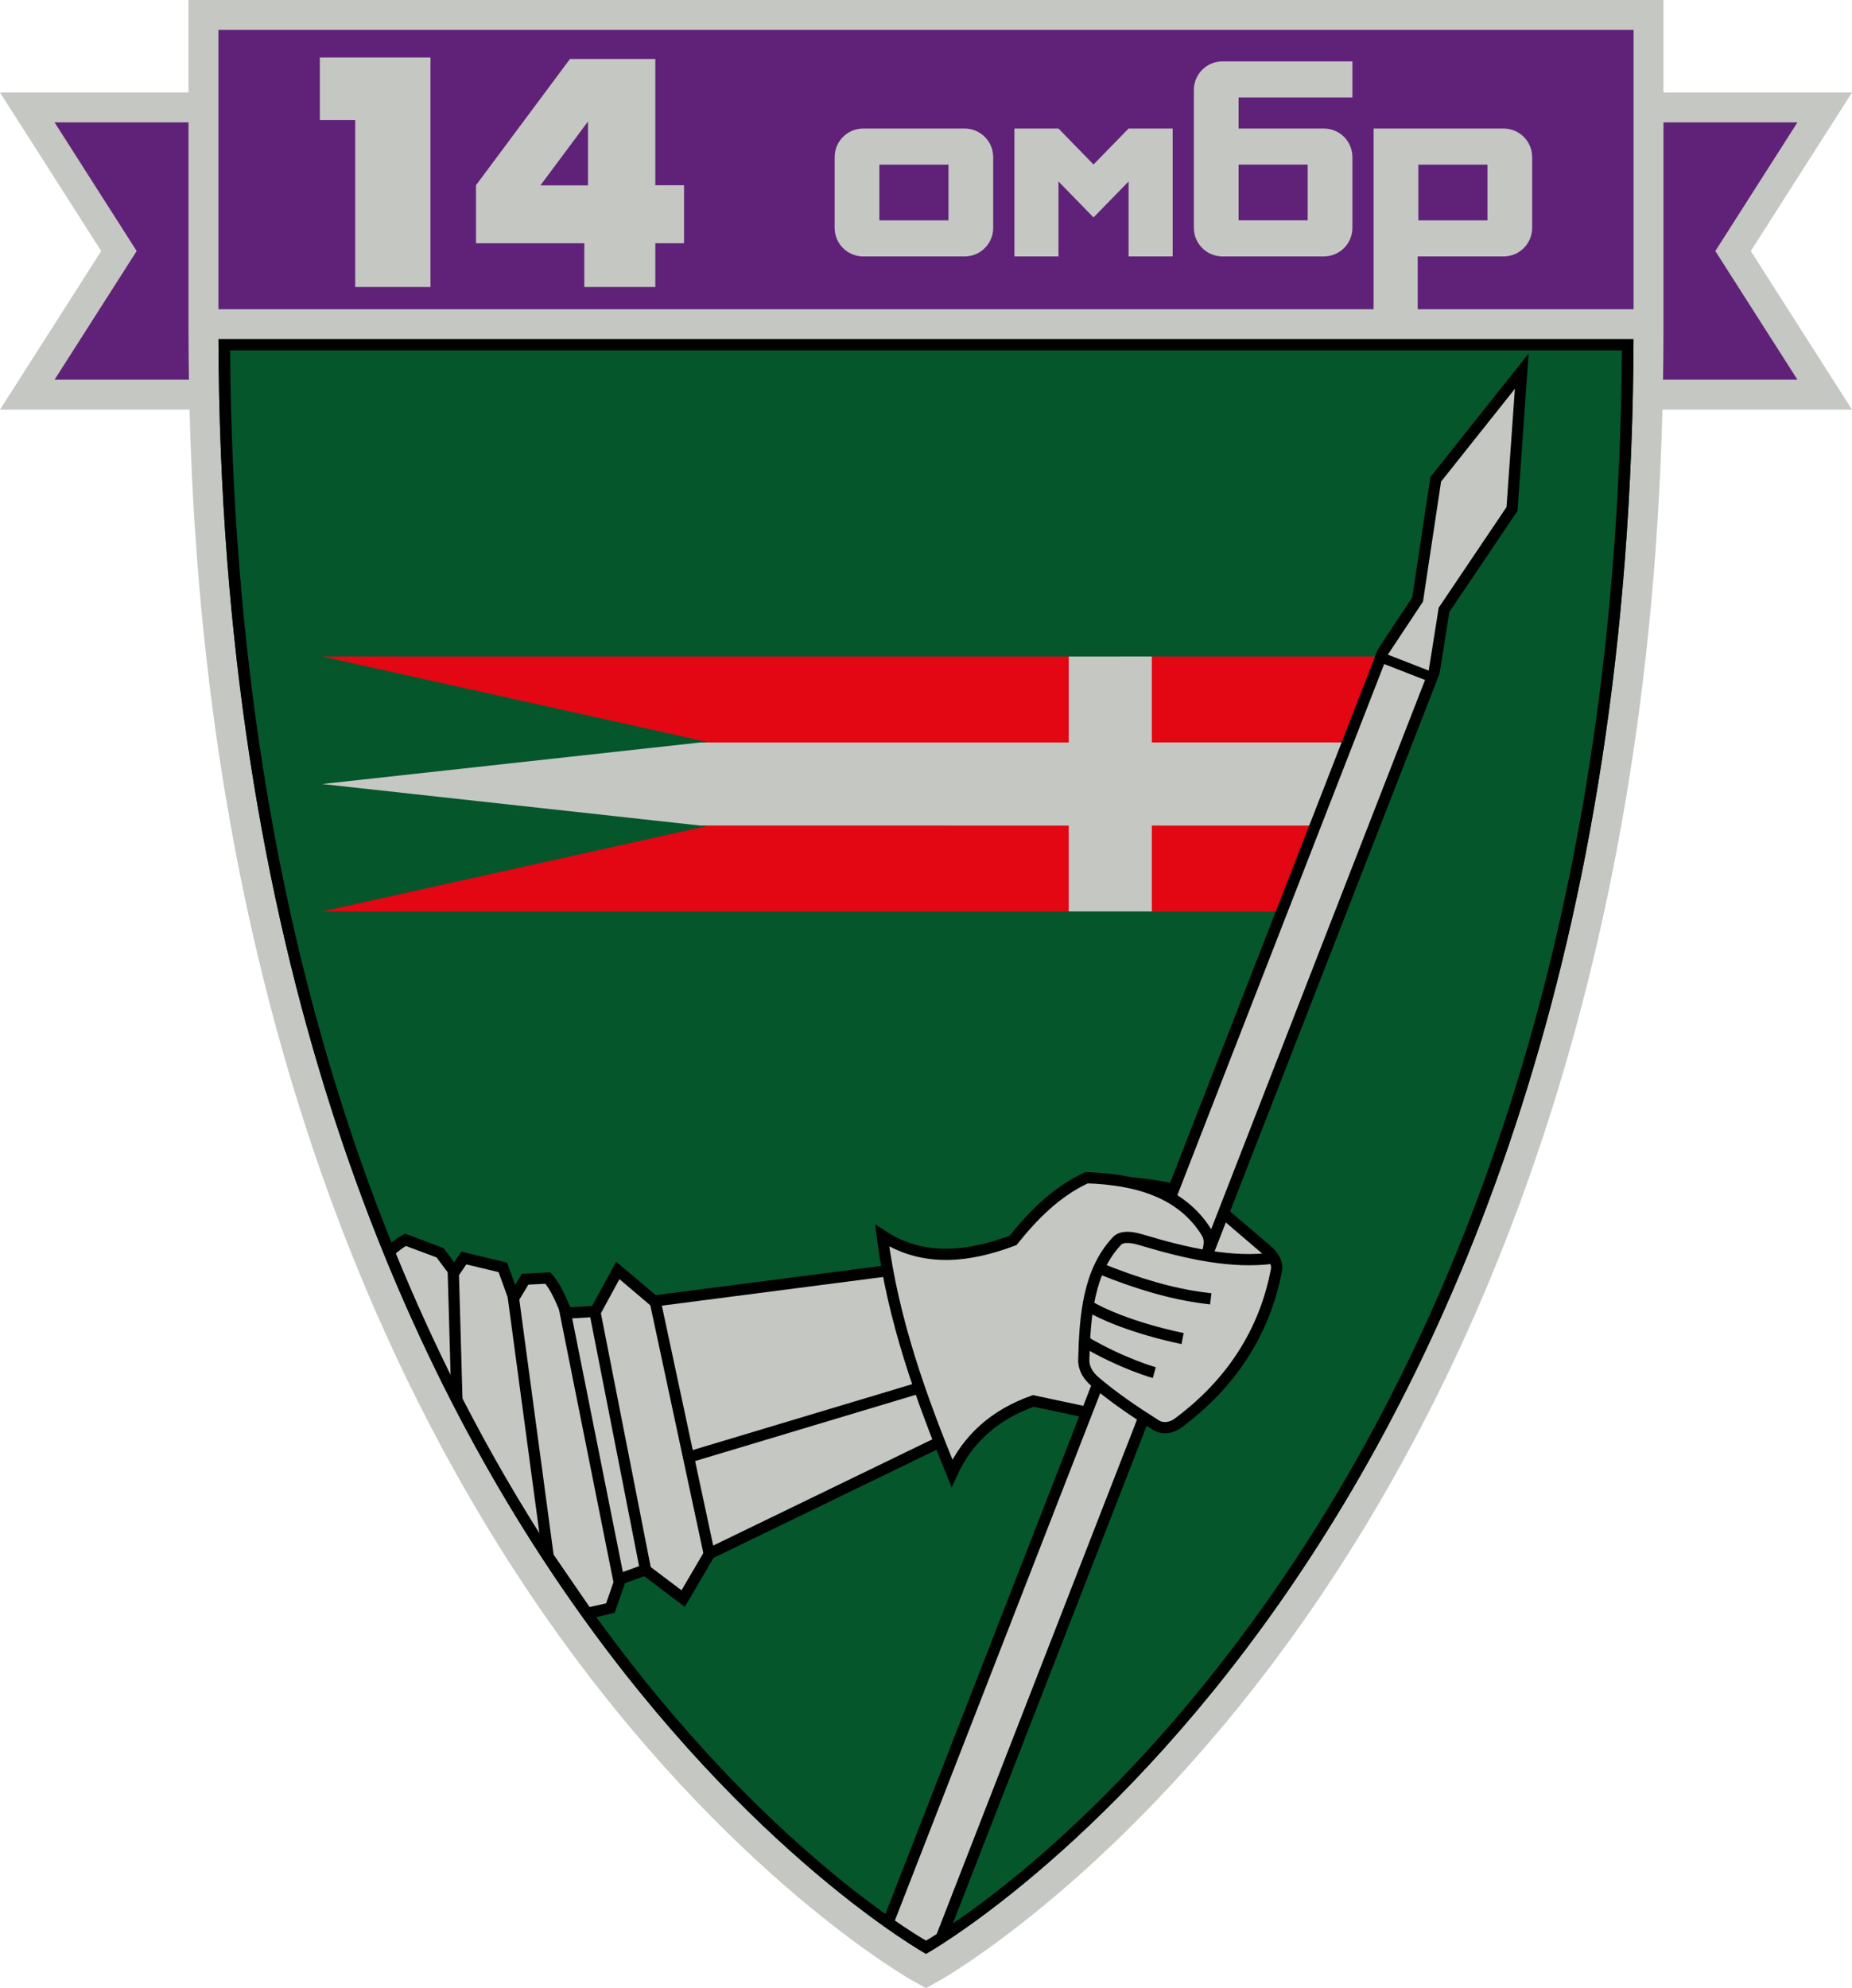 <?xml version="1.0" encoding="UTF-8" standalone="no"?>
<!-- Created with Inkscape (http://www.inkscape.org/) -->

<svg
   xmlns:dc="http://purl.org/dc/elements/1.1/"
   xmlns:cc="http://creativecommons.org/ns#"
   xmlns:rdf="http://www.w3.org/1999/02/22-rdf-syntax-ns#"
   xmlns:svg="http://www.w3.org/2000/svg"
   xmlns="http://www.w3.org/2000/svg"
   xmlns:sodipodi="http://sodipodi.sourceforge.net/DTD/sodipodi-0.dtd"
   xmlns:inkscape="http://www.inkscape.org/namespaces/inkscape"
   width="131.105mm"
   height="140.71mm"
   viewBox="0 0 131.105 140.71"
   version="1.1"
   id="svg1104"
   inkscape:version="0.92.3 (2405546, 2018-03-11)"
   sodipodi:docname="14_ОМБр.svg">
  <defs
     id="defs1098" />
  <sodipodi:namedview
     id="base"
     pagecolor="#ffffff"
     bordercolor="#666666"
     borderopacity="1.0"
     inkscape:pageopacity="0.0"
     inkscape:pageshadow="2"
     inkscape:zoom="1.2015425"
     inkscape:cx="247.75837"
     inkscape:cy="265.90822"
     inkscape:document-units="mm"
     inkscape:current-layer="layer1"
     showgrid="false"
     fit-margin-top="0"
     fit-margin-left="0"
     fit-margin-right="0"
     fit-margin-bottom="0"
     inkscape:window-width="1600"
     inkscape:window-height="838"
     inkscape:window-x="-8"
     inkscape:window-y="-8"
     inkscape:window-maximized="1" />
  <g
     inkscape:label="Layer 1"
     inkscape:groupmode="layer"
     id="layer1"
     transform="translate(-40.281,-78.478)">
    <g
       id="g246">
      <path
         sodipodi:nodetypes="cccccccc"
         inkscape:connector-curvature="0"
         id="path924"
         d="m 40.281,85.023 7.164,11.223 -7.164,11.225 h 131.105 l -2.078,-3.256 -5.086,-7.969 7.164,-11.223 z"
         style="color:#000000;font-style:normal;font-variant:normal;font-weight:normal;font-stretch:normal;font-size:medium;line-height:normal;font-family:sans-serif;font-variant-ligatures:normal;font-variant-position:normal;font-variant-caps:normal;font-variant-numeric:normal;font-variant-alternates:normal;font-feature-settings:normal;text-indent:0;text-align:start;text-decoration:none;text-decoration-line:none;text-decoration-style:solid;text-decoration-color:#000000;letter-spacing:normal;word-spacing:normal;text-transform:none;writing-mode:lr-tb;direction:ltr;text-orientation:mixed;dominant-baseline:auto;baseline-shift:baseline;text-anchor:start;white-space:normal;shape-padding:0;clip-rule:nonzero;display:inline;overflow:visible;visibility:visible;opacity:1;isolation:auto;mix-blend-mode:normal;color-interpolation:sRGB;color-interpolation-filters:linearRGB;solid-color:#000000;solid-opacity:1;vector-effect:none;fill:#c5c7c3;fill-opacity:1;fill-rule:nonzero;stroke:none;stroke-width:4.233;stroke-linecap:butt;stroke-linejoin:miter;stroke-miterlimit:4;stroke-dasharray:none;stroke-dashoffset:0;stroke-opacity:1;color-rendering:auto;image-rendering:auto;shape-rendering:auto;text-rendering:auto;enable-background:accumulate" />
      <path
         style="opacity:1;vector-effect:none;fill:#602278;fill-opacity:1;stroke:none;stroke-width:0.25;stroke-linecap:round;stroke-linejoin:round;stroke-miterlimit:4;stroke-dasharray:none;stroke-dashoffset:0;stroke-opacity:1"
         d="m 167.524,105.352 -5.813,-9.107 5.813,-9.107 H 44.143 l 5.813,9.107 -5.813,9.107 z"
         id="path920"
         inkscape:connector-curvature="0"
         sodipodi:nodetypes="ccccccc" />
      <path
         sodipodi:nodetypes="ccsscccsscc"
         inkscape:connector-curvature="0"
         id="path905"
         d="m 53.626,78.478 v 2.117 21.164 c 0,43.932 12.674,73.161 25.429,91.362 12.755,18.201 25.747,25.492 25.747,25.492 l 1.031,0.576 1.031,-0.576 c 0,0 12.993,-7.291 25.747,-25.492 12.754,-18.201 25.428,-47.43 25.428,-91.362 V 78.478 Z"
         style="color:#000000;font-style:normal;font-variant:normal;font-weight:normal;font-stretch:normal;font-size:medium;line-height:normal;font-family:sans-serif;font-variant-ligatures:normal;font-variant-position:normal;font-variant-caps:normal;font-variant-numeric:normal;font-variant-alternates:normal;font-feature-settings:normal;text-indent:0;text-align:start;text-decoration:none;text-decoration-line:none;text-decoration-style:solid;text-decoration-color:#000000;letter-spacing:normal;word-spacing:normal;text-transform:none;writing-mode:lr-tb;direction:ltr;text-orientation:mixed;dominant-baseline:auto;baseline-shift:baseline;text-anchor:start;white-space:normal;shape-padding:0;clip-rule:nonzero;display:inline;overflow:visible;visibility:visible;opacity:1;isolation:auto;mix-blend-mode:normal;color-interpolation:sRGB;color-interpolation-filters:linearRGB;solid-color:#000000;solid-opacity:1;vector-effect:none;fill:#c5c7c3;fill-opacity:1;fill-rule:nonzero;stroke:none;stroke-width:4.233;stroke-linecap:butt;stroke-linejoin:miter;stroke-miterlimit:4;stroke-dasharray:none;stroke-dashoffset:0;stroke-opacity:1;paint-order:normal;color-rendering:auto;image-rendering:auto;shape-rendering:auto;text-rendering:auto;enable-background:accumulate" />
      <path
         inkscape:connector-curvature="0"
         id="path916"
         d="m 55.743,80.595 v 19.77 H 155.924 V 80.595 Z"
         style="opacity:1;fill:#602278;fill-opacity:1;stroke:none;stroke-width:0.535;stroke-linecap:round;stroke-linejoin:round;stroke-miterlimit:4;stroke-dasharray:none;paint-order:normal" />
      <path
         inkscape:connector-curvature="0"
         id="rect891"
         d="m 55.746,102.48 c 0.277,86.483 50.088,114.284 50.088,114.284 0,0 49.811,-27.801 50.087,-114.284 z"
         style="opacity:1;fill:#05562b;fill-opacity:1;stroke:none;stroke-width:1.058;stroke-linecap:butt;stroke-linejoin:miter;stroke-miterlimit:4;stroke-dasharray:none;paint-order:normal" />
      <path
         inkscape:connector-curvature="0"
         id="path928"
         d="m 79.09,188.655 -1.651,-2.538 -1.825,-2.987 -1.712,-3.084 -1.278,-2.567 -1.144,-2.099 -1.76,-3.827 -1.405,-3.229 -0.47,-1.263 1.137,-0.836 2.454,0.92 1.001,1.34 0.678,-0.969 2.761,0.662 0.728,2.013 z"
         style="opacity:1;vector-effect:none;fill:#c5c7c3;fill-opacity:1;stroke:none;stroke-width:0.25;stroke-linecap:round;stroke-linejoin:round;stroke-miterlimit:4;stroke-dasharray:none;stroke-dashoffset:0;stroke-opacity:1" />
      <path
         inkscape:connector-curvature="0"
         id="path844"
         d="m 126.833,164.375 3.71,3.103 -2.222,0.24 -2.794,-0.321 z"
         style="opacity:1;vector-effect:none;fill:#c5c7c3;fill-opacity:1;stroke:none;stroke-width:0.25;stroke-linecap:round;stroke-linejoin:round;stroke-miterlimit:4;stroke-dasharray:none;stroke-dashoffset:0;stroke-opacity:1" />
      <path
         style="opacity:1;vector-effect:none;fill:#e20713;fill-opacity:1;stroke:none;stroke-width:0.25;stroke-linecap:round;stroke-linejoin:round;stroke-miterlimit:4;stroke-dasharray:none;stroke-dashoffset:0;stroke-opacity:1"
         d="M 139.898,124.943 H 63.083 l 27.197,6.037 v 5.974 l -27.197,6.037 h 70.086 z"
         id="path4558"
         inkscape:connector-curvature="0"
         sodipodi:nodetypes="ccccccc" />
      <path
         inkscape:connector-curvature="0"
         id="rect4562"
         d="m 121.82,124.943 v 6.083 h 15.81 l -2.193,5.881 h -13.617 v 6.083 h -5.881 v -6.083 H 89.857 l -26.774,-2.94 26.774,-2.94 h 26.083 v -6.083 z"
         style="opacity:1;fill:#c5c7c3;fill-opacity:1;stroke:none;stroke-width:1.902;stroke-linecap:square;stroke-linejoin:miter;stroke-miterlimit:4;stroke-dasharray:none;paint-order:stroke fill markers" />
      <path
         inkscape:connector-curvature="0"
         id="path903"
         d="m 148.493,103.501 -0.18,2.551 -0.607,8.584 -4.822,7.15 -0.68,4.277 c -0.005,0.03 -0.016,0.056 -0.024,0.085 l 0.008,0.003 -0.032,0.083 c -0.002,0.004 -0.003,0.007 -0.005,0.011 l -20.043,51.462 c -1.262,-1.071 -2.523,-2.141 -3.785,-3.211 l 19.454,-49.947 c 0.003,-0.009 0.007,-0.018 0.011,-0.027 l 0.028,-0.073 0.007,0.003 c 0.013,-0.026 0.023,-0.053 0.04,-0.079 l 2.393,-3.61 1.285,-8.529 z"
         style="color:#000000;font-style:normal;font-variant:normal;font-weight:normal;font-stretch:normal;font-size:medium;line-height:normal;font-family:sans-serif;font-variant-ligatures:normal;font-variant-position:normal;font-variant-caps:normal;font-variant-numeric:normal;font-variant-alternates:normal;font-feature-settings:normal;text-indent:0;text-align:start;text-decoration:none;text-decoration-line:none;text-decoration-style:solid;text-decoration-color:#000000;letter-spacing:normal;word-spacing:normal;text-transform:none;writing-mode:lr-tb;direction:ltr;text-orientation:mixed;dominant-baseline:auto;baseline-shift:baseline;text-anchor:start;white-space:normal;shape-padding:0;clip-rule:nonzero;display:inline;overflow:visible;visibility:visible;opacity:1;isolation:auto;mix-blend-mode:normal;color-interpolation:sRGB;color-interpolation-filters:linearRGB;solid-color:#000000;solid-opacity:1;vector-effect:none;fill:#000000;fill-opacity:1;fill-rule:nonzero;stroke:none;stroke-width:1.587;stroke-linecap:square;stroke-linejoin:miter;stroke-miterlimit:4;stroke-dasharray:none;stroke-dashoffset:0;stroke-opacity:1;paint-order:stroke fill markers;color-rendering:auto;image-rendering:auto;shape-rendering:auto;text-rendering:auto;enable-background:accumulate" />
      <path
         sodipodi:nodetypes="cc"
         inkscape:connector-curvature="0"
         id="path855"
         d="m 120.364,162.193 c 1.788,0.168 3.397,0.467 4.927,0.979"
         style="opacity:1;vector-effect:none;fill:none;fill-opacity:1;stroke:#000000;stroke-width:0.794;stroke-linecap:round;stroke-linejoin:round;stroke-miterlimit:4;stroke-dasharray:none;stroke-dashoffset:0;stroke-opacity:1" />
      <path
         inkscape:connector-curvature="0"
         id="path914"
         d="m 138.268,125.476 2.893,1.127 -19.693,50.562 c -0.835,-0.708 -1.67,-1.417 -2.504,-2.125 z"
         style="opacity:1;fill:#c5c7c3;fill-opacity:1;stroke:none;stroke-width:1.587;stroke-linecap:square;stroke-linejoin:miter;stroke-miterlimit:4;stroke-dasharray:none;paint-order:stroke fill markers" />
      <path
         inkscape:connector-curvature="0"
         id="path42"
         d="m 147.521,105.997 -0.592,8.371 -4.801,7.121 -0.708,4.45 -2.893,-1.127 2.489,-3.756 1.28,-8.493 z"
         style="opacity:1;fill:#c5c7c3;fill-opacity:1;stroke:none;stroke-width:1.587;stroke-linecap:butt;stroke-linejoin:miter;stroke-miterlimit:4;stroke-dasharray:none;paint-order:stroke fill markers" />
      <path
         sodipodi:nodetypes="cccccccc"
         inkscape:connector-curvature="0"
         id="path841"
         d="m 84.2,190.255 -0.71,2.038 -1.643,0.373 -2.757,-4.011 -2.459,-18.279 0.825,-1.363 1.615,-0.08 c 0.607,0.705 0.929,1.591 1.301,2.424"
         style="opacity:1;vector-effect:none;fill:#c5c7c3;fill-opacity:1;stroke:#000000;stroke-width:0.794;stroke-linecap:square;stroke-linejoin:miter;stroke-miterlimit:4;stroke-dasharray:none;stroke-dashoffset:0;stroke-opacity:1" />
      <path
         inkscape:connector-curvature="0"
         id="path839"
         d="m 86.01,189.568 -1.935,0.699 -3.767,-18.849 2.084,-0.126"
         style="opacity:1;vector-effect:none;fill:#c5c7c3;fill-opacity:1;stroke:#000000;stroke-width:0.794;stroke-linecap:square;stroke-linejoin:miter;stroke-miterlimit:4;stroke-dasharray:none;stroke-dashoffset:0;stroke-opacity:1" />
      <path
         inkscape:connector-curvature="0"
         id="path837"
         d="m 86.708,170.673 -2.691,-2.279 -1.615,2.966 3.584,18.253 2.657,2.004 1.901,-3.241"
         style="opacity:1;vector-effect:none;fill:#c5c7c3;fill-opacity:1;stroke:#000000;stroke-width:0.794;stroke-linecap:round;stroke-linejoin:miter;stroke-miterlimit:4;stroke-dasharray:none;stroke-dashoffset:0;stroke-opacity:1" />
      <path
         inkscape:connector-curvature="0"
         id="path833"
         d="m 106.749,180.562 -16.262,7.883 -3.831,-17.897 16.428,-2.128"
         style="opacity:1;vector-effect:none;fill:#c5c7c3;fill-opacity:1;stroke:#000000;stroke-width:0.794;stroke-linecap:square;stroke-linejoin:miter;stroke-miterlimit:4;stroke-dasharray:none;stroke-dashoffset:0;stroke-opacity:1" />
      <path
         sodipodi:nodetypes="ccccccsc"
         inkscape:connector-curvature="0"
         id="path26"
         d="m 117.073,178.403 -3.643,-0.774 c -2.747,0.972 -4.652,2.693 -5.76,5.122 -2.201,-5.377 -4.18,-10.847 -4.94,-16.824 2.817,1.842 5.964,1.585 9.265,0.341 1.445,-1.793 3.038,-3.425 5.205,-4.436 3.723,0.122 6.761,1.109 8.479,3.845 0.316,0.503 0.233,0.972 0.032,1.618"
         style="opacity:1;vector-effect:none;fill:#c5c7c3;fill-opacity:1;stroke:#000000;stroke-width:0.794;stroke-linecap:square;stroke-linejoin:miter;stroke-miterlimit:4;stroke-dasharray:none;stroke-dashoffset:0;stroke-opacity:1" />
      <path
         inkscape:connector-curvature="0"
         id="path896"
         d="m 118.228,174.741 c 1.262,1.071 2.523,2.142 3.785,3.212 l -14.587,37.451 c -0.923,0.611 -1.491,0.94 -1.577,0.989 -0.126,-0.071 -1.254,-0.724 -3.06,-2.013 z"
         style="color:#000000;font-style:normal;font-variant:normal;font-weight:normal;font-stretch:normal;font-size:medium;line-height:normal;font-family:sans-serif;font-variant-ligatures:normal;font-variant-position:normal;font-variant-caps:normal;font-variant-numeric:normal;font-variant-alternates:normal;font-feature-settings:normal;text-indent:0;text-align:start;text-decoration:none;text-decoration-line:none;text-decoration-style:solid;text-decoration-color:#000000;letter-spacing:normal;word-spacing:normal;text-transform:none;writing-mode:lr-tb;direction:ltr;text-orientation:mixed;dominant-baseline:auto;baseline-shift:baseline;text-anchor:start;white-space:normal;shape-padding:0;clip-rule:nonzero;display:inline;overflow:visible;visibility:visible;opacity:1;isolation:auto;mix-blend-mode:normal;color-interpolation:sRGB;color-interpolation-filters:linearRGB;solid-color:#000000;solid-opacity:1;vector-effect:none;fill:#000000;fill-opacity:1;fill-rule:nonzero;stroke:none;stroke-width:1.587;stroke-linecap:square;stroke-linejoin:miter;stroke-miterlimit:4;stroke-dasharray:none;stroke-dashoffset:0;stroke-opacity:1;paint-order:stroke fill markers;color-rendering:auto;image-rendering:auto;shape-rendering:auto;text-rendering:auto;enable-background:accumulate" />
      <path
         inkscape:connector-curvature="0"
         id="path835"
         d="M 105.312,176.72 89.069,181.596"
         style="opacity:1;vector-effect:none;fill:none;fill-opacity:1;stroke:#000000;stroke-width:0.794;stroke-linecap:square;stroke-linejoin:miter;stroke-miterlimit:4;stroke-dasharray:none;stroke-dashoffset:0;stroke-opacity:1" />
      <path
         sodipodi:nodetypes="ccccc"
         inkscape:connector-curvature="0"
         id="path843"
         d="m 76.605,170.191 -0.728,-2.013 -2.761,-0.662 -0.743,1.098 0.251,8.864"
         style="opacity:1;vector-effect:none;fill:none;fill-opacity:1;stroke:#000000;stroke-width:0.794;stroke-linecap:butt;stroke-linejoin:miter;stroke-miterlimit:4;stroke-dasharray:none;stroke-dashoffset:0;stroke-opacity:1" />
      <path
         sodipodi:nodetypes="cccc"
         inkscape:connector-curvature="0"
         id="path845"
         d="m 72.438,168.485 -1.001,-1.34 -2.454,-0.92 c -0.415,0.231 -0.79,0.515 -1.137,0.836"
         style="opacity:1;vector-effect:none;fill:none;fill-opacity:1;stroke:#000000;stroke-width:0.794;stroke-linecap:butt;stroke-linejoin:miter;stroke-miterlimit:4;stroke-dasharray:none;stroke-dashoffset:0;stroke-opacity:1" />
      <path
         inkscape:connector-curvature="0"
         id="path871"
         d="m 118.868,175.285 c 0.835,0.708 1.669,1.417 2.504,2.125 l -15.079,38.716 c -0.183,0.11 -0.41,0.247 -0.445,0.267 -0.11,-0.062 -0.973,-0.558 -2.392,-1.539 z"
         style="opacity:1;fill:#c5c7c3;fill-opacity:1;stroke:none;stroke-width:1.587;stroke-linecap:square;stroke-linejoin:miter;stroke-miterlimit:4;stroke-dasharray:none;paint-order:stroke fill markers" />
      <path
         sodipodi:nodetypes="cssssssssc"
         inkscape:connector-curvature="0"
         id="path847"
         d="m 126.931,164.368 3.05,2.606 c 0.46,0.393 0.751,0.904 0.66,1.389 -0.827,4.403 -3.234,8.076 -6.967,10.837 -0.444,0.329 -1.059,0.46 -1.571,0.137 -1.508,-0.951 -2.976,-1.941 -4.303,-3.073 -0.466,-0.398 -0.814,-0.904 -0.797,-1.571 0.079,-3.1 0.333,-6.237 2.345,-8.378 0.34,-0.362 0.992,-0.306 1.707,-0.091 3.313,0.995 6.455,1.685 9.357,1.298"
         style="opacity:1;vector-effect:none;fill:#c5c7c3;fill-opacity:1;stroke:#000000;stroke-width:0.794;stroke-linecap:round;stroke-linejoin:round;stroke-miterlimit:4;stroke-dasharray:none;stroke-dashoffset:0;stroke-opacity:1" />
      <path
         sodipodi:nodetypes="cc"
         inkscape:connector-curvature="0"
         id="path849"
         d="m 125.598,170.355 c -2.437,-0.306 -4.87,-1.051 -7.478,-2.106"
         style="opacity:1;vector-effect:none;fill:none;fill-opacity:1;stroke:#000000;stroke-width:0.794;stroke-linecap:square;stroke-linejoin:miter;stroke-miterlimit:4;stroke-dasharray:none;stroke-dashoffset:0;stroke-opacity:1" />
      <path
         style="opacity:1;vector-effect:none;fill:none;fill-opacity:1;stroke:#000000;stroke-width:0.794;stroke-linecap:butt;stroke-linejoin:miter;stroke-miterlimit:4;stroke-dasharray:none;stroke-dashoffset:0;stroke-opacity:1"
         d="m 123.997,173.215 c 0,0 -4.092,-0.792 -6.73,-2.345"
         id="path851"
         inkscape:connector-curvature="0"
         sodipodi:nodetypes="cc" />
      <path
         sodipodi:nodetypes="cc"
         inkscape:connector-curvature="0"
         id="path853"
         d="m 121.994,175.628 c 0,0 -2.271,-0.633 -4.909,-2.186"
         style="opacity:1;vector-effect:none;fill:none;fill-opacity:1;stroke:#000000;stroke-width:0.794;stroke-linecap:butt;stroke-linejoin:miter;stroke-miterlimit:4;stroke-dasharray:none;stroke-dashoffset:0;stroke-opacity:1" />
      <path
         inkscape:connector-curvature="0"
         id="path831"
         d="m 55.746,102.48 c 0.277,86.483 50.088,114.284 50.088,114.284 0,0 49.811,-27.801 50.087,-114.284 z m 0.824,0.794 h 98.525 c -0.294,42.624 -12.65,70.799 -24.971,88.322 -11.833,16.83 -23.243,23.623 -24.291,24.228 C 104.785,215.22 93.375,208.426 81.543,191.597 69.222,174.073 56.864,145.898 56.57,103.274 Z"
         style="color:#000000;font-style:normal;font-variant:normal;font-weight:normal;font-stretch:normal;font-size:medium;line-height:normal;font-family:sans-serif;font-variant-ligatures:normal;font-variant-position:normal;font-variant-caps:normal;font-variant-numeric:normal;font-variant-alternates:normal;font-feature-settings:normal;text-indent:0;text-align:start;text-decoration:none;text-decoration-line:none;text-decoration-style:solid;text-decoration-color:#000000;letter-spacing:normal;word-spacing:normal;text-transform:none;writing-mode:lr-tb;direction:ltr;text-orientation:mixed;dominant-baseline:auto;baseline-shift:baseline;text-anchor:start;white-space:normal;shape-padding:0;clip-rule:nonzero;display:inline;overflow:visible;visibility:visible;opacity:1;isolation:auto;mix-blend-mode:normal;color-interpolation:sRGB;color-interpolation-filters:linearRGB;solid-color:#000000;solid-opacity:1;vector-effect:none;fill:#000000;fill-opacity:1;fill-rule:nonzero;stroke:none;stroke-width:1.587;stroke-linecap:butt;stroke-linejoin:miter;stroke-miterlimit:4;stroke-dasharray:none;stroke-dashoffset:0;stroke-opacity:1;paint-order:normal;color-rendering:auto;image-rendering:auto;shape-rendering:auto;text-rendering:auto;enable-background:accumulate" />
      <path
         id="rect943"
         d="m 62.923,82.548 v 4.43 h 2.504 v 11.813 h 5.328 v -11.813 -4.43 h -5.328 z"
         style="opacity:1;fill:#c5c7c3;fill-opacity:1;stroke:none;stroke-width:7.642;stroke-linecap:butt;stroke-linejoin:miter;stroke-miterlimit:4;stroke-dasharray:none;paint-order:normal"
         inkscape:connector-curvature="0" />
      <path
         id="path952"
         d="m 80.631,82.651 -6.654,8.935 v 4.107 h 7.668 v 3.097 h 5.027 v -3.097 h 2.032 V 91.587 H 86.672 V 82.651 h -5.027 z m 1.275,4.424 v 4.523 h -3.368 z"
         style="opacity:1;fill:#c5c7c3;fill-opacity:1;stroke:none;stroke-width:10.09;stroke-linecap:butt;stroke-linejoin:miter;stroke-miterlimit:4;stroke-dasharray:none;paint-order:normal"
         inkscape:connector-curvature="0" />
      <path
         inkscape:connector-curvature="0"
         id="rect930"
         d="m 101.393,87.575 c -1.123,0 -2.026,0.904 -2.026,2.026 v 5 c 0,1.123 0.904,2.026 2.026,2.026 h 7.171 c 1.123,0 2.026,-0.904 2.026,-2.026 v -5 c 0,-1.123 -0.904,-2.026 -2.026,-2.026 z m 1.14,2.554 h 4.891 v 3.944 h -4.891 z"
         style="opacity:1;fill:#c5c7c3;fill-opacity:1;stroke:none;stroke-width:5.662;stroke-linecap:round;stroke-linejoin:round;stroke-miterlimit:4;stroke-dasharray:none;paint-order:stroke fill markers" />
      <path
         inkscape:connector-curvature="0"
         id="path942"
         d="m 137.521,87.575 v 2.026 5 6.824 h 3.12 v -4.798 h 6.077 c 1.123,0 2.026,-0.904 2.026,-2.026 v -5 c 0,-1.123 -0.904,-2.026 -2.026,-2.026 h -6.077 -1.094 z m 3.166,2.554 h 4.891 v 3.944 h -4.891 z"
         style="opacity:1;fill:#c5c7c3;fill-opacity:1;stroke:none;stroke-width:5.662;stroke-linecap:round;stroke-linejoin:round;stroke-miterlimit:4;stroke-dasharray:none;paint-order:stroke fill markers" />
      <path
         inkscape:connector-curvature="0"
         id="rect946"
         d="m 112.092,87.575 v 9.052 h 3.12 v -5.305 l 2.481,2.545 2.481,-2.545 v 5.305 h 3.12 v -9.052 h -3.12 l -2.481,2.545 -2.481,-2.545 z"
         style="opacity:1;fill:#c5c7c3;fill-opacity:1;stroke:none;stroke-width:4.879;stroke-linecap:round;stroke-linejoin:round;stroke-miterlimit:4;stroke-dasharray:none;paint-order:stroke fill markers" />
      <path
         inkscape:connector-curvature="0"
         id="path966"
         d="m 126.822,82.823 c -1.123,0 -2.026,0.904 -2.026,2.026 v 5 4.751 c 0,1.123 0.904,2.026 2.026,2.026 h 7.171 c 1.123,0 2.026,-0.904 2.026,-2.026 v -5 c -1e-5,-1.123 -0.904,-2.026 -2.026,-2.026 h -6.031 v -2.197 h 4.891 3.166 v -0.528 -2.026 h -2.026 -6.031 z m 1.14,7.305 h 4.891 v 3.944 h -4.891 v -2.197 z"
         style="opacity:1;fill:#c5c7c3;fill-opacity:1;stroke:none;stroke-width:5.662;stroke-linecap:round;stroke-linejoin:round;stroke-miterlimit:4;stroke-dasharray:none;paint-order:stroke fill markers" />
    </g>
  </g>
</svg>
